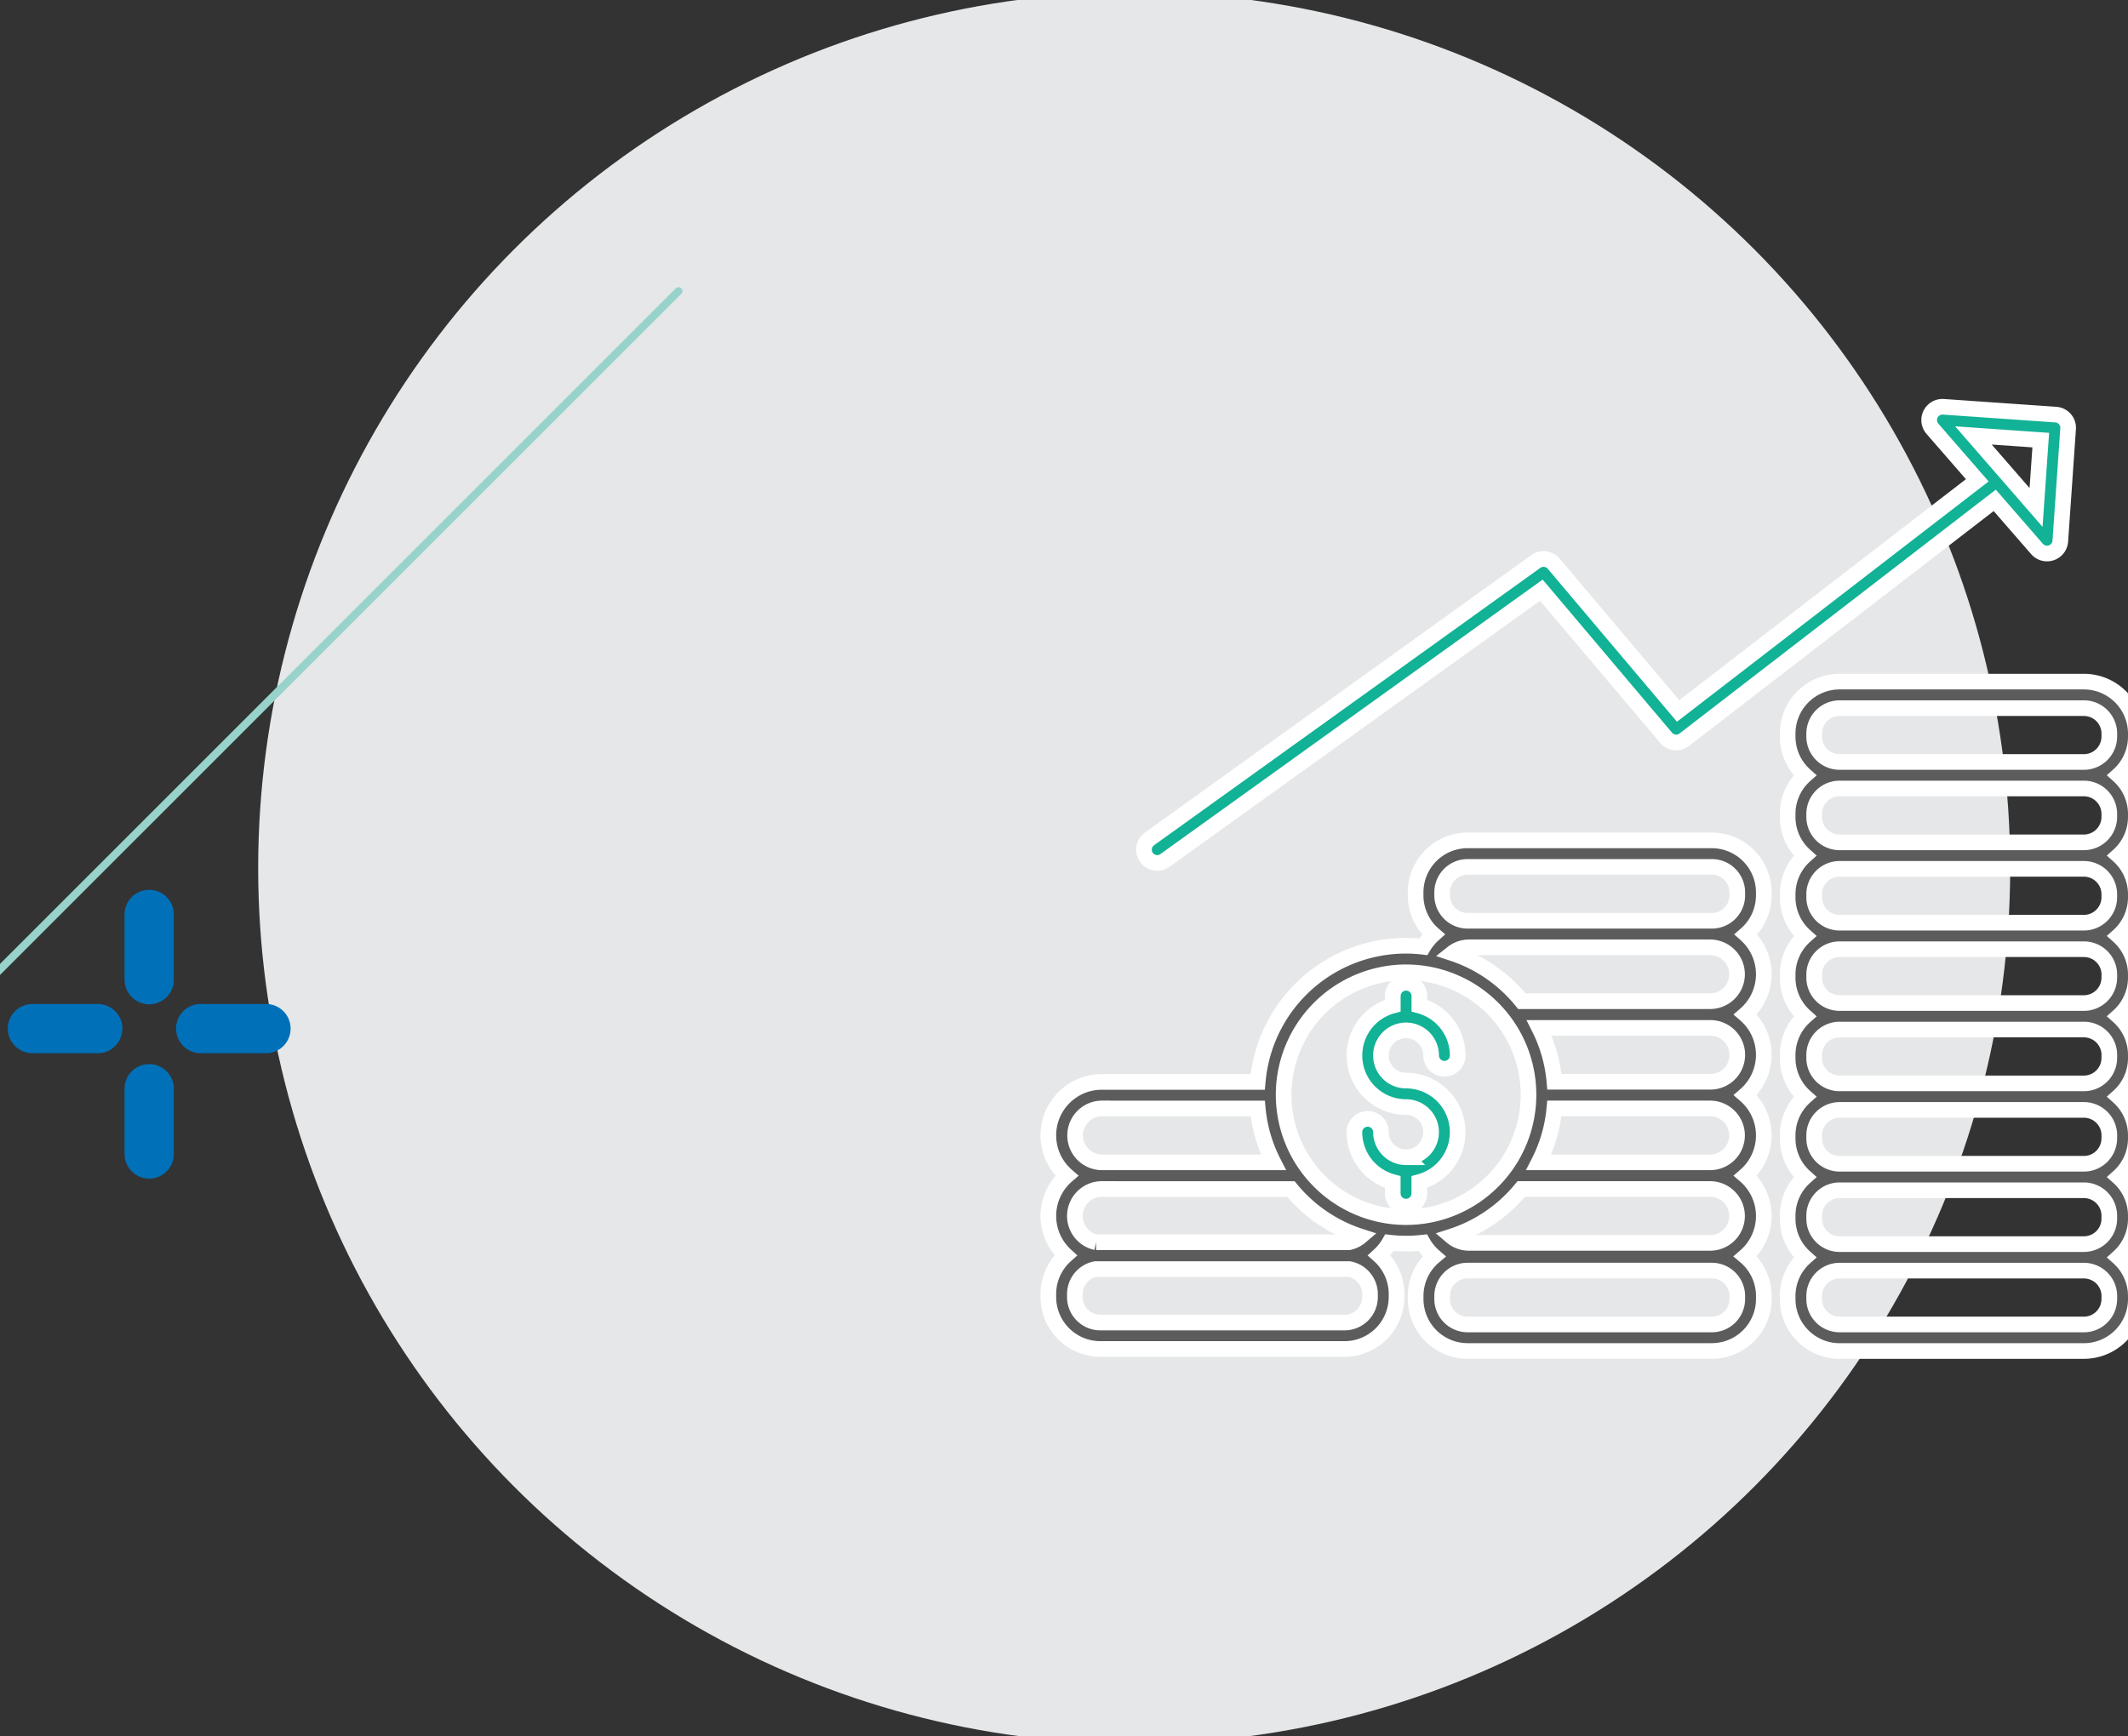 <svg xmlns="http://www.w3.org/2000/svg" xmlns:xlink="http://www.w3.org/1999/xlink" width="272" height="222" viewBox="0 0 272 222">
  <rect x="0" y="0" width="272" height="222" fill="#333333" stroke="none"/>
  <defs>
    <clipPath id="clip-path">
      <rect id="Rectángulo_559" data-name="Rectángulo 559" width="272" height="222" transform="translate(1374 4435)" fill="#fff" stroke="#707070" stroke-width="1"/>
    </clipPath>
  </defs>
  <g id="Enmascarar_grupo_83" data-name="Enmascarar grupo 83" transform="translate(-1374 -4435)" clip-path="url(#clip-path)">
    <g id="Grupo_577" data-name="Grupo 577" transform="translate(5 -10)">
      <ellipse id="Elipse_18" data-name="Elipse 18" cx="111.971" cy="111.971" rx="111.971" ry="111.971" transform="translate(1402 4444)" fill="#e6e7e8"/>
      <g id="Grupo_205" data-name="Grupo 205" transform="translate(1370 4558.766)">
        <g id="Grupo_197" data-name="Grupo 197" transform="translate(14.92)">
          <g id="Grupo_196" data-name="Grupo 196">
            <path id="Trazado_166" data-name="Trazado 166" d="M77.969,523.872a3.149,3.149,0,0,1-3.15-3.147v-8.341a3.15,3.15,0,1,1,6.3,0v8.341A3.147,3.147,0,0,1,77.969,523.872Z" transform="translate(-74.819 -509.235)" fill="#0070b8"/>
          </g>
        </g>
        <g id="Grupo_199" data-name="Grupo 199" transform="translate(14.92 22.284)">
          <g id="Grupo_198" data-name="Grupo 198">
            <path id="Trazado_167" data-name="Trazado 167" d="M77.969,530.487a3.149,3.149,0,0,1-3.15-3.147V519a3.15,3.15,0,1,1,6.3,0v8.341A3.147,3.147,0,0,1,77.969,530.487Z" transform="translate(-74.819 -515.85)" fill="#0070b8"/>
          </g>
        </g>
        <g id="Grupo_204" data-name="Grupo 204" transform="translate(0 14.597)">
          <g id="Grupo_201" data-name="Grupo 201">
            <g id="Grupo_200" data-name="Grupo 200">
              <path id="Trazado_168" data-name="Trazado 168" d="M81.881,519.864H73.54a3.148,3.148,0,1,1,0-6.3h8.341a3.148,3.148,0,1,1,0,6.3Z" transform="translate(-70.39 -513.568)" fill="#0070b8"/>
            </g>
          </g>
          <g id="Grupo_203" data-name="Grupo 203" transform="translate(21.503)">
            <g id="Grupo_202" data-name="Grupo 202">
              <path id="Trazado_169" data-name="Trazado 169" d="M88.264,519.864H79.923a3.148,3.148,0,1,1,0-6.3h8.341a3.148,3.148,0,0,1,0,6.3Z" transform="translate(-76.773 -513.568)" fill="#0070b8"/>
            </g>
          </g>
        </g>
      </g>
      <line id="Línea_26" data-name="Línea 26" x1="87.73" y2="87.73" transform="translate(1368 4482.218)" fill="none" stroke="#97d3cb" stroke-linecap="round" stroke-linejoin="round" stroke-width="1" style="mix-blend-mode: multiply;isolation: isolate"/>
      <g id="Grupo_364" data-name="Grupo 364" transform="translate(1593.365 4429.555)" style="mix-blend-mode: multiply;isolation: isolate">
        <path id="Trazado_640" data-name="Trazado 640" d="M-64.334,126.268l-.034,0-.036,0a3.212,3.212,0,0,1-3.173-3.207,1.7,1.7,0,0,0-1.7-1.7,1.7,1.7,0,0,0-1.694,1.7,6.609,6.609,0,0,0,4.9,6.376v1.444a1.7,1.7,0,0,0,1.7,1.7,1.7,1.7,0,0,0,1.694-1.7v-1.444a6.6,6.6,0,0,0,4.682-8.072,6.6,6.6,0,0,0-6.376-4.9,3.208,3.208,0,0,1-3.209-3.209,3.207,3.207,0,0,1,3.207-3.209,3.208,3.208,0,0,1,3.209,3.209h0a1.7,1.7,0,0,0,1.7,1.694,1.694,1.694,0,0,0,1.694-1.694,6.613,6.613,0,0,0-4.9-6.378v-1.22a1.7,1.7,0,0,0-1.7-1.7,1.7,1.7,0,0,0-1.694,1.7v1.22a6.6,6.6,0,0,0-4.682,8.074,6.6,6.6,0,0,0,6.376,4.9,3.207,3.207,0,0,1,3.2,3.215,3.207,3.207,0,0,1-3.165,3.2Z" transform="translate(19.727 37.135)" fill="#12b296" stroke="#fff" stroke-miterlimit="10" stroke-width="2"/>
        <path id="Trazado_641" data-name="Trazado 641" d="M-5.657,84.869h-31.22a6.647,6.647,0,0,0-6.64,6.642V91.9a6.621,6.621,0,0,0,2.211,4.944,6.618,6.618,0,0,0-2.211,4.944v.385a6.618,6.618,0,0,0,2.211,4.944,6.621,6.621,0,0,0-2.211,4.944v.385a6.626,6.626,0,0,0,2.211,4.946,6.618,6.618,0,0,0-2.211,4.944v.383a6.618,6.618,0,0,0,2.211,4.944,6.621,6.621,0,0,0-2.211,4.944v.385a6.626,6.626,0,0,0,2.211,4.946,6.618,6.618,0,0,0-2.211,4.944v.385a6.618,6.618,0,0,0,2.211,4.944,6.618,6.618,0,0,0-2.211,4.944v.385a6.618,6.618,0,0,0,2.211,4.944,6.622,6.622,0,0,0-2.211,4.946v.385a6.647,6.647,0,0,0,6.64,6.64h31.22a6.649,6.649,0,0,0,6.642-6.642v-.385a6.63,6.63,0,0,0-2.213-4.944,6.627,6.627,0,0,0,2.213-4.944v-.385a6.627,6.627,0,0,0-2.213-4.944,6.63,6.63,0,0,0,2.213-4.944v-.385a6.635,6.635,0,0,0-2.213-4.946,6.627,6.627,0,0,0,2.213-4.944V132.6a6.63,6.63,0,0,0-2.213-4.944,6.627,6.627,0,0,0,2.213-4.944v-.385a6.627,6.627,0,0,0-2.213-4.944,6.63,6.63,0,0,0,2.213-4.944v-.385a6.627,6.627,0,0,0-2.213-4.944,6.635,6.635,0,0,0,2.213-4.946v-.383A6.627,6.627,0,0,0-1.227,96.84,6.635,6.635,0,0,0,.986,91.894v-.385A6.649,6.649,0,0,0-5.657,84.869Zm3.252,78.94a3.255,3.255,0,0,1-3.252,3.252h-31.22a3.255,3.255,0,0,1-3.252-3.252v-.385a3.253,3.253,0,0,1,3.191-3.247H-5.594A3.253,3.253,0,0,1-2.4,163.424Zm0-10.273a3.253,3.253,0,0,1-3.189,3.25H-36.937a3.254,3.254,0,0,1-3.191-3.25v-.385a3.256,3.256,0,0,1,3.187-3.25H-5.59a3.254,3.254,0,0,1,3.185,3.25Zm0-10.273a3.255,3.255,0,0,1-3.185,3.25H-36.941a3.256,3.256,0,0,1-3.187-3.25v-.385a3.254,3.254,0,0,1,3.191-3.249H-5.594A3.253,3.253,0,0,1-2.4,142.878Zm0-10.273a3.253,3.253,0,0,1-3.189,3.247H-36.937a3.253,3.253,0,0,1-3.191-3.247V132.6a3.253,3.253,0,0,1,3.187-3.247H-5.59A3.252,3.252,0,0,1-2.4,132.6Zm0-10.275a3.253,3.253,0,0,1-3.185,3.25H-36.941a3.254,3.254,0,0,1-3.187-3.25v-.385a3.253,3.253,0,0,1,3.187-3.247H-5.59A3.251,3.251,0,0,1-2.4,122.33Zm0-10.273a3.254,3.254,0,0,1-3.185,3.25H-36.941a3.254,3.254,0,0,1-3.187-3.25v-.385a3.254,3.254,0,0,1,3.187-3.25H-5.59a3.253,3.253,0,0,1,3.185,3.25Zm0-10.273a3.254,3.254,0,0,1-3.185,3.25H-36.941a3.254,3.254,0,0,1-3.187-3.25v-.385a3.253,3.253,0,0,1,3.189-3.25H-5.592a3.253,3.253,0,0,1,3.187,3.25Zm0-10.273a3.251,3.251,0,0,1-3.187,3.247H-36.939A3.252,3.252,0,0,1-40.128,91.9v-.385a3.255,3.255,0,0,1,3.252-3.252h31.22A3.255,3.255,0,0,1-2.4,91.511Z" transform="translate(47.649 17.722)" fill="#5c5c5c" stroke="#fff" stroke-miterlimit="10" stroke-width="2"/>
        <path id="Trazado_642" data-name="Trazado 642" d="M-31.934,87.515a1.7,1.7,0,0,0-2.285-.282L-83.6,122.7a1.7,1.7,0,0,0-.387,2.366,1.692,1.692,0,0,0,2.364.387h0L-33.513,90.9l15.941,18.868a1.693,1.693,0,0,0,2.33.248l39.682-30.6,5.408,6.221a1.7,1.7,0,0,0,2.971-.994l1-14.382a1.694,1.694,0,0,0-1.573-1.807l-14.38-1a1.7,1.7,0,0,0-1.4,2.8l5.741,6.6-38.24,29.49Zm53.648-16.4,8.607.6-.6,8.607Z" transform="translate(6.162)" fill="#12b296" stroke="#fff" stroke-miterlimit="10" stroke-width="2"/>
        <path id="Trazado_643" data-name="Trazado 643" d="M-83.724,159.959H-52.5a6.649,6.649,0,0,0,6.64-6.642v-.385a6.618,6.618,0,0,0-2.211-4.944,6.839,6.839,0,0,0,1.3-1.626,18.61,18.61,0,0,0,4.264,0,6.78,6.78,0,0,0,1.444,1.759,6.633,6.633,0,0,0-2.354,5.067v.385a6.649,6.649,0,0,0,6.642,6.642h31.22a6.649,6.649,0,0,0,6.64-6.642v-.385a6.628,6.628,0,0,0-2.362-5.075,6.82,6.82,0,0,0,.7-9.619,6.606,6.606,0,0,0-.692-.694,6.819,6.819,0,0,0,.682-9.621,6.8,6.8,0,0,0-.682-.682,6.817,6.817,0,0,0,.682-9.619,6.592,6.592,0,0,0-.682-.682,6.82,6.82,0,0,0,.68-9.623,6.7,6.7,0,0,0-.605-.615,6.626,6.626,0,0,0,2.275-5v-.383a6.649,6.649,0,0,0-6.64-6.642h-31.22a6.649,6.649,0,0,0-6.642,6.642v.385a6.626,6.626,0,0,0,2.275,5,6.852,6.852,0,0,0-1.3,1.577,19,19,0,0,0-21.095,16.653c-.026.208-.046.418-.065.625H-83.532a6.83,6.83,0,0,0-6.834,6.826,6.823,6.823,0,0,0,2.35,5.16,6.822,6.822,0,0,0-.68,9.623,6.846,6.846,0,0,0,.547.563,6.625,6.625,0,0,0-2.217,4.946v.385A6.649,6.649,0,0,0-83.724,159.959Zm81.417-6.386a3.255,3.255,0,0,1-3.252,3.252h-31.22a3.255,3.255,0,0,1-3.252-3.252v-.385a3.255,3.255,0,0,1,3.252-3.252h31.22a3.255,3.255,0,0,1,3.252,3.252Zm-3.445-7.179H-36.587a3.437,3.437,0,0,1-2.239-.821,19.081,19.081,0,0,0,8.9-6.067H-5.752a3.447,3.447,0,0,1,3.415,3.475,3.446,3.446,0,0,1-3.415,3.413Zm0-10.3H-27.687a18.868,18.868,0,0,0,2-6.888H-5.752a3.446,3.446,0,0,1,3.415,3.475,3.447,3.447,0,0,1-3.415,3.413Zm0-10.3H-25.678a18.863,18.863,0,0,0-1.955-6.886H-5.752a3.444,3.444,0,0,1,3.445,3.443,3.444,3.444,0,0,1-3.445,3.443Zm0-10.3H-29.84a19.1,19.1,0,0,0-8.889-6.14,3.442,3.442,0,0,1,2.142-.748H-5.752a3.447,3.447,0,0,1,3.415,3.475,3.446,3.446,0,0,1-3.415,3.413ZM-40.03,101.575a3.255,3.255,0,0,1,3.252-3.252h31.22a3.255,3.255,0,0,1,3.252,3.252v.385a3.255,3.255,0,0,1-3.252,3.252h-31.22a3.256,3.256,0,0,1-3.252-3.252ZM-44.641,111.8a15.649,15.649,0,0,1,15.648,15.65A15.649,15.649,0,0,1-44.641,143.1a15.651,15.651,0,0,1-15.651-15.65A15.669,15.669,0,0,1-44.641,111.8Zm-38.891,17.409H-63.6a18.906,18.906,0,0,0,2,6.888H-83.532a3.446,3.446,0,0,1-3.413-3.475A3.443,3.443,0,0,1-83.532,129.205Zm0,10.3h24.171a19.089,19.089,0,0,0,8.9,6.065,3.437,3.437,0,0,1-1.495.742h-32.31a3.444,3.444,0,0,1-2.63-4.1,3.446,3.446,0,0,1,3.367-2.711Zm-3.443,13.426a3.253,3.253,0,0,1,2.652-3.193l32.406,0a3.257,3.257,0,0,1,2.665,3.2v.385a3.255,3.255,0,0,1-3.252,3.252h-31.22a3.255,3.255,0,0,1-3.252-3.252Z" transform="translate(0 27.957)" fill="#5c5c5c" stroke="#fff" stroke-miterlimit="10" stroke-width="2"/>
      </g>
    </g>
  </g>
</svg>
